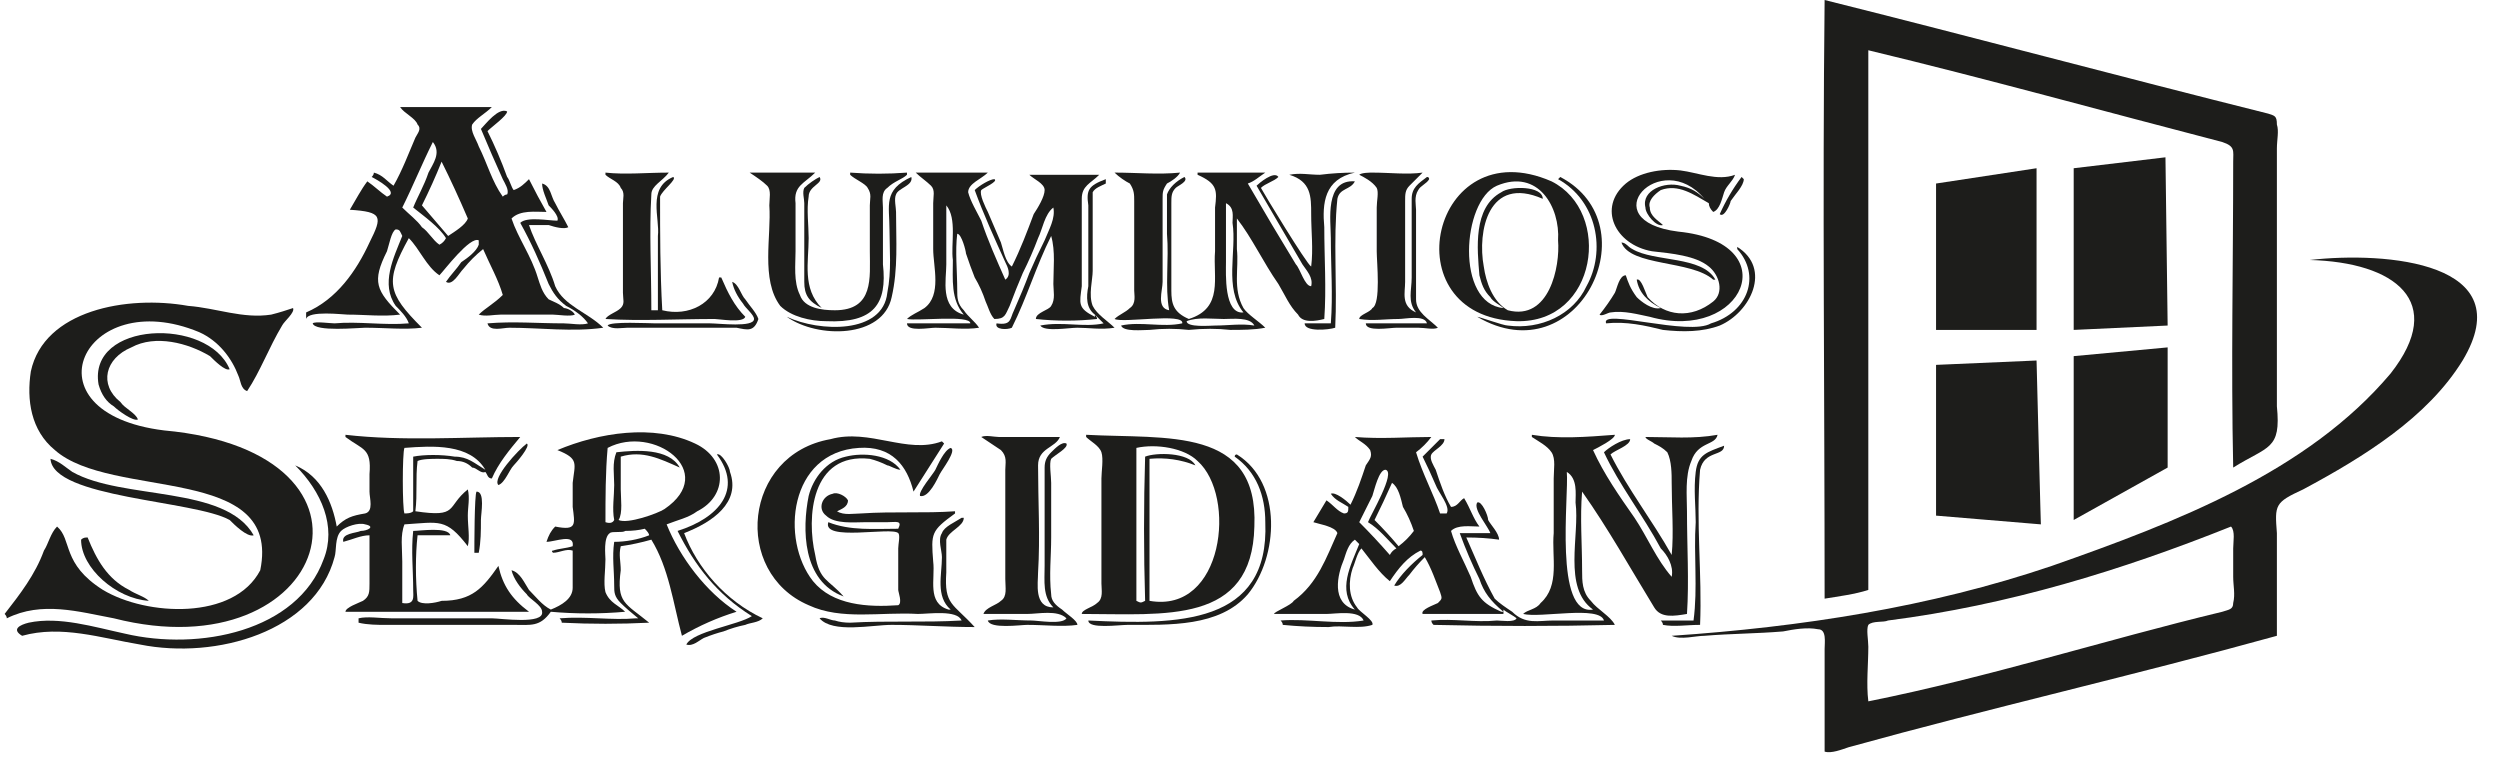 <svg version="1.2" xmlns="http://www.w3.org/2000/svg" viewBox="0 0 114 35" width="170" height="52">
	<title>logo-aluminios-sergidan-svg</title>
	<style>
		.s0 { fill: #1d1d1b } 
	</style>
	<path id="Layer" class="s0" d="m13.2 14.1c0.1 0.2-0.4 0.6-0.5 0.8-0.6 1-1 2.1-1.6 3-0.3-0.1-0.3-0.5-0.4-0.7-0.3-0.8-0.9-1.6-1.8-2-5.3-2.2-8.1 3.7-1.6 4.5 11 1 7.5 11.1-2.3 8.6-1.6-0.3-3.3-0.8-4.9 0q0-0.1-0.1-0.2c0.7-0.9 1.4-1.8 1.8-2.9 0.2-0.3 0.3-0.8 0.6-1.1 0.7 0.6 0.2 1.7 2.1 2.9 2 1.2 6 1.4 7.2-0.9 1-4.9-6.8-3.2-9.4-5.5-1.1-0.9-1.3-2.3-1.1-3.6 0.6-2.8 4.4-3.5 7.2-3 1.3 0.1 2.5 0.6 3.8 0.4 0.4-0.1 0.7-0.2 1-0.3z"/>
	<path id="Layer" fill-rule="evenodd" class="s0" d="m13.8 14.3c1.4-0.6 2.3-1.9 2.9-3.2 0.6-1.2 0.6-1.4-0.9-1.5 0.3-0.5 0.5-0.9 0.8-1.3 0.3 0.2 0.6 0.5 0.9 0.7 0.6-0.2-0.5-0.8-0.7-0.9q0.1-0.1 0.1-0.2c0.4 0.1 0.6 0.4 0.9 0.6 0.4-0.7 0.7-1.5 1-2.2 0.1-0.2 0.3-0.4 0.1-0.6-0.1-0.3-0.6-0.5-0.8-0.8h4.2c-0.3 0.3-0.7 0.5-0.9 0.8-0.1 0.3 0.2 0.7 0.3 1 0.4 0.8 0.6 1.6 1.1 2.3q0.1-0.1 0.2-0.1c0.1-0.2-0.1-0.5-0.2-0.7q-0.5-1.1-1-2.3c0.2-0.2 0.8-1 1.2-0.8 0 0.2-0.7 0.7-0.9 0.9q0.5 1 0.9 2.1c0.1 0.1 0.2 0.5 0.3 0.6 0.3-0.1 0.5-0.3 0.7-0.5q0.4 0.8 0.8 1.5c-0.5 0-1.2-0.1-1.6 0.3 0.3 0.9 0.9 1.7 1.2 2.7 0.1 0.3 0.2 0.7 0.5 1 0.2 0.1 0.5 0.2 0.7 0.4 0.1 0 0.4 0.1 0.5 0.3-0.2 0.1-0.8 0-1 0q-0.6 0-1.2 0-0.6 0-1.2 0c-0.3 0-0.7 0.1-1 0 0.3-0.3 0.7-0.5 1.1-0.9-0.2-0.7-0.6-1.4-0.9-2.1q-0.5 0.4-0.9 0.9c-0.2 0.2-0.5 0.8-0.8 0.6 0.2-0.3 0.5-0.6 0.7-0.9 0.3-0.2 0.7-0.5 0.8-0.8q0-0.1 0-0.2c-0.4-0.2-1.6 1.4-1.8 1.6-0.6-0.4-0.9-1.2-1.4-1.7-1.1 2-1 2.5 0.6 4.1-0.8 0.1-1.7 0-2.6 0-0.3 0-2.3 0.2-2.4-0.2 0.1-0.1 0.8 0 1 0 1.1-0.1 2.3 0.1 3.4 0-0.1-0.3-0.4-0.6-0.6-0.8-0.7-1-0.1-2.2 0.3-3.2-0.1-0.2-0.1-0.3-0.3-0.3-0.2 0.1-0.3 0.7-0.4 1-0.7 1.4-0.5 1.8 0.6 2.9-0.8 0.1-1.6 0-2.4 0-0.2 0-1.8-0.2-1.9 0.2m5.3-5.2q0.6 0.7 1.2 1.4c0.3-0.2 0.8-0.5 0.9-0.8q-0.6-1.4-1.2-2.6-0.4 1-0.9 2zm-0.9 0.1c0.3 0.3 0.7 0.6 0.9 0.9 0.3 0.2 0.5 0.6 0.8 0.8q0.2-0.1 0.3-0.3c-0.3-0.5-1-1-1.5-1.4 0.2-0.5 0.5-1 0.7-1.6 0.2-0.4 0.6-0.9 0.2-1.4-0.5 1-0.9 2-1.4 3z"/>
	<path id="Layer" fill-rule="evenodd" class="s0" d="m26 25q0 0 0 0 0 0-0.1 0.1zm-1.2-0.2c0.1-0.3 0.2-0.5 0.4-0.7 1 0.2 0.9-0.1 0.8-0.9q0-0.5 0-1.1c0.1-0.9 0.3-1.1-0.7-1.5 1.9-0.8 4.4-1.2 6.3-0.3 1.5 0.7 1.5 2.4 0.1 3.1-0.4 0.3-0.9 0.4-1.4 0.6 0.6 1.5 1.8 3.1 3.2 4q-1.3 0.4-2.5 1.1c-0.4-1.5-0.6-3.1-1.4-4.4q-0.7 0.2-1.4 0.3c-0.1 0.4 0 0.7 0 1.1-0.2 1.5 0.2 1.5 1.3 2.4q-2 0.1-4 0 0-0.1-0.1-0.2c1.2-0.1 2.4 0.1 3.5 0q0 0 0.1 0-0.5-0.4-0.8-0.7c-0.3-0.3-0.3-0.5-0.3-0.8 0-0.7-0.1-1.3 0-2 0.5 0 1.1-0.1 1.6-0.3q0-0.1-0.2-0.3-0.4 0.1-0.9 0.1c-0.1 0.1-0.6 0-0.7 0.1-0.3 0.2-0.2 1-0.2 1.2 0 0.5-0.1 1.1 0 1.5 0.2 0.5 0.6 0.6 0.9 0.9-1.1 0.1-2.3 0.1-3.4 0-0.5 0.7-0.9 0.6-1.7 0.6q-1.2 0-2.4 0-1.7 0-3.5 0c-0.3 0-0.8 0-1.2-0.1q0-0.1 0-0.2c0.4-0.1 1 0 1.5 0q2.3 0 4.6 0c0.4 0 2.4 0.3 2.3-0.3 0-0.3-0.6-0.6-0.7-0.8-0.3-0.3-0.6-0.7-0.7-1.1 0.4 0.1 0.6 0.6 0.8 0.9 0.3 0.3 0.6 0.7 1 0.9 0.5-0.2 1-0.5 1-1q0-0.9 0-1.7c-0.3-0.1-0.6 0.1-0.9 0.1q-0.1-0.1 0-0.1c0.3-0.1 0.6-0.1 0.9-0.2 0.1-0.6-0.8-0.2-1.2-0.2zm6.1-3.4q0 0 0 0c-0.9-0.4-1.7-0.8-2.7-0.5q0 0.8 0 1.5c0 0.4 0.1 1.1-0.1 1.4 0.4 0.2 1.8-0.3 2.1-0.5 2.5-1.7-0.5-3.9-2.6-2.8-0.1 1.1-0.1 2.3-0.1 3.4q0.3 0.1 0.4-0.1c-0.1-0.5 0-1.1 0-1.6 0-0.5-0.1-1 0.1-1.5 0.9-0.1 2.4-0.2 2.9 0.7z"/>
	<path id="Layer" fill-rule="evenodd" class="s0" d="m0.8 29.1c-0.5-0.3-0.1-0.5 0.3-0.6 1.4-0.3 3 0.2 4.4 0.5 3.4 0.8 7.9-0.1 9.1-3.4 0.6-1.5-0.1-3.1-1.3-4.3q0 0 0 0c1.2 0.5 1.7 1.7 1.9 2.8 0.4-0.4 0.7-0.5 1.3-0.6 0.4-0.1 0.2-0.7 0.2-1q0-0.4 0-0.8c0.1-1.2-0.3-1.1-1.1-1.7q0 0 0-0.1c2.6 0.3 5.4 0.1 8 0.1-0.5 0.6-1 1.2-1.3 1.9-0.2 0-0.2-0.2-0.3-0.3-0.2 0.1-0.4-0.2-0.6-0.2q-0.3-0.3-0.7-0.3c-0.3-0.1-0.6-0.1-0.9-0.1-0.2 0-0.7 0-0.9 0.1-0.1 0.8 0 1.5-0.1 2.3 2 0.3 1.4-0.2 2.4-1 0.1 0.4 0 0.8 0 1.2 0 0.5 0.1 1 0 1.4q0 0 0 0c-1-1.3-1.3-1.1-2.9-1-0.2 0.5-0.1 1.1-0.1 1.7 0 0.6 0 1.3 0 1.9 0.6 0.1 0.5-0.3 0.5-0.6 0-0.9-0.1-1.8 0-2.7 0.3 0 1.6-0.2 1.7 0.2-0.5 0-1 0-1.5 0-0.1 0.9-0.1 2 0 3 0.2 0.2 0.8 0.1 1.1 0 1.4 0 1.9-0.6 2.6-1.6 0.2 0.9 0.6 1.5 1.4 2.1q0 0 0 0h-8.4c0-0.2 0.6-0.4 0.8-0.5 0.3-0.2 0.3-0.4 0.3-0.8q0-1.1 0-2.2c-0.4 0-0.8 0.2-1.2 0.3-0.1-0.4 0.6-0.4 0.8-0.5 0.3 0 0.7-0.2 0.2-0.3-0.3-0.1-0.9 0.1-1.1 0.3-0.3 0.3-0.2 0.9-0.3 1.2-0.9 3.4-5.4 4.7-8.9 4-1.8-0.3-3.6-0.9-5.4-0.4zm21.2-7.6q0 0 0 0c-0.7-1.2-2.4-1.1-3.7-1-0.1 0.2-0.1 2.8 0 3 0.1 0 0.3 0 0.4-0.1 0-0.8 0-1.7 0-2.5 0.5-0.1 1.3-0.1 1.9 0 0.6 0 0.9 0.3 1.4 0.6z"/>
	<path id="Layer" fill-rule="evenodd" class="s0" d="m53.9 14.8c0.1-0.5-2.7 0-3.1-0.2 0.2-0.2 0.5-0.3 0.7-0.5 0.3-0.2 0.2-0.6 0.2-0.8q0-1 0-2 0-1.1 0-2.1c0-0.3 0-0.5-0.2-0.8-0.2-0.1-0.5-0.3-0.7-0.5 1 0 2 0.1 3 0-0.1 0.2-0.4 0.4-0.6 0.5-0.2 0.3-0.2 0.4-0.2 0.7q0 1 0 1.9 0 1 0 1.9c0 0.4-0.3 1.2 0.3 1.3-0.2-1.1 0-2.3-0.1-3.5 0-0.6 0-1.2 0-1.8 0.1-0.3 0.4-0.6 0.8-0.8 0.2 0.2-0.3 0.4-0.4 0.5-0.2 0.2-0.2 0.4-0.2 0.7q0 2 0 4c0 0.6 0.1 1 0.8 1.3 1.6-0.5 1.1-1.9 1.2-3.1q0-1 0-2c0.1-0.8 0.1-1.1-0.8-1.5q0 0 0-0.1h3.1c-0.3 0.2-0.5 0.4-0.8 0.5q1.1 1.9 2.2 3.7c0.2 0.2 0.4 1 0.7 1 0.1-0.4-0.2-0.7-0.4-1-0.7-1.2-1.4-2.4-2.1-3.6 0.1-0.1 0.8-0.7 1-0.4-0.2 0.2-0.6 0.3-0.8 0.5 0.1 0.2 2.1 3.5 2.3 3.6 0.1-0.8 0-1.6 0-2.4 0-0.8 0-1.5-1-1.8 0.5-0.1 0.9 0 1.4 0q0.8-0.1 1.6-0.1c-1.4 0.3-1.5 1.4-1.4 2.5 0 1.4 0.1 2.8 0 4.2-0.4 0.1-1 0.2-1.2-0.2-0.4-0.4-0.6-0.9-0.9-1.4-0.7-1-1.2-2.1-1.9-3 0 0.4 0 0.9 0 1.4 0.1 0.9-0.2 1.8 0.3 2.7 0.2 0.3 0.7 0.6 1 0.9-0.5 0.1-1.1 0.1-1.6 0.1q-0.9-0.1-1.9 0-0.9-0.1-1.8 0c-0.3 0-1.2 0.1-1.3-0.2 0.9-0.2 1.9 0.1 2.8-0.1zm2-5.5c0 0.9 0 1.8 0 2.7 0 0.5-0.1 2.4 0.8 2.3-0.9-1.1-0.3-2.8-0.5-4.1 0-0.3 0.1-0.7-0.3-0.9zm1.3 5.6c-0.2-0.4-1-0.3-1.4-0.3-0.5 0-1.2-0.1-1.7 0.1 0 0.3 1.1 0.2 1.3 0.2 0.6 0 1.2-0.1 1.8 0z"/>
	<path id="Layer" fill-rule="evenodd" class="s0" d="m68.6 28c-0.6-0.5-0.9-0.9-1.1-1.5q-0.5-1-0.9-2.1c0.5 0 0.9 0 1.4 0-0.1-0.3-0.8-1.1-0.6-1.4 0.2-0.1 0.5 0.6 0.5 0.8 0.1 0.2 0.5 0.6 0.5 0.9q-0.7-0.1-1.5-0.1c0.4 0.9 0.8 1.9 1.3 2.8 0.2 0.2 0.5 0.4 0.8 0.6 0.6 0.6 1.2 0.4 1.9 0.4 0.8 0 1.5 0 2.3 0-0.2-0.7-2.9-0.1-3.7-0.3 0.2-0.2 0.6-0.2 0.8-0.5 0.9-0.8 0.5-2.1 0.6-3.2q0-1.3 0-2.5c0-0.4 0.1-0.9-0.1-1.2-0.2-0.3-0.6-0.5-0.9-0.7q0 0 0-0.1c1.2 0.2 2.5 0.1 3.8 0 0 0.2-0.8 0.6-1 0.7 0.5 1.1 1.2 2.1 1.9 3.1 0.6 0.9 1 1.9 1.7 2.7q0 0 0 0c0.1-0.5-0.2-1-0.5-1.3-0.8-1.5-1.9-2.9-2.6-4.4 0.2-0.2 0.8-0.6 1.2-0.6 0 0.3-0.7 0.5-0.9 0.7 0.8 1.6 1.9 3 2.8 4.6 0.1-1 0-2.2 0-3.3 0-0.4 0-1-0.2-1.4-0.2-0.2-0.4-0.3-0.6-0.4-0.1-0.1-0.4-0.2-0.4-0.3 1.1 0 2.2 0.1 3.3-0.1-0.1 0.5-0.9 0.3-1.2 1.2-0.3 0.7-0.2 1.6-0.2 2.3 0 1.6 0.1 3.2 0 4.7-0.6 0.1-1.2 0.2-1.5-0.3-1.1-1.8-2.1-3.6-3.3-5.3q0 0 0 0c-0.1 1.2 0 2.4 0 3.6 0 0.5 0 1 0.4 1.4 0.3 0.4 0.9 0.7 1.1 1.1q-4.1 0.1-8.3 0-0.1-0.1-0.1-0.2c1-0.1 2 0.1 3 0 0.2 0 0.8 0.1 0.9-0.1-0.1-0.1-0.5-0.3-0.6-0.4zm4.1-0.1c-1.4-1-0.6-3.4-0.8-4.9 0-0.4 0.1-1.1-0.4-1.4 0.1 1.1-0.6 6.6 1.2 6.3z"/>
	<path id="Layer" fill-rule="evenodd" class="s0" d="m68.6 28c0 0 0 0 0 0.1h-3.7c-0.1-0.2 0.5-0.4 0.7-0.5 0.2-0.2 0.2-0.2 0.1-0.5-0.2-0.5-0.4-1.1-0.7-1.6q-0.4 0.4-0.7 0.8c-0.2 0.2-0.4 0.6-0.7 0.5 0.3-0.5 0.8-1 1.3-1.4 0-0.1 0-0.2-0.1-0.2-0.6 0.3-1 0.8-1.4 1.4-0.5-0.4-0.9-1-1.3-1.5-0.2 0.2-0.3 0.7-0.4 0.9-0.2 0.6-0.2 1.3 0.2 1.8 0.1 0.2 0.8 0.6 0.7 0.8-0.6 0.2-1.4 0-2 0.1q-1.1 0-2.1-0.1 0-0.1-0.1-0.2c1.2-0.1 2.6 0.2 3.8 0-0.2-0.5-1.3-0.3-1.7-0.3q-1.2 0-2.4 0c0-0.1 0.8-0.4 0.9-0.6 1.1-0.8 1.5-2 2-3.1-0.1-0.3-0.8-0.4-1.1-0.5q0.3-0.5 0.6-1c0.3 0.2 0.5 0.5 0.8 0.6 0.2 0 0.2-0.1 0.2-0.3-0.3-0.2-0.6-0.3-0.8-0.6 0.2-0.1 0.7 0.3 0.9 0.5 0.3-0.6 0.5-1.2 0.7-1.8 0.2-0.3 0.3-0.4 0.2-0.7-0.2-0.3-0.5-0.4-0.7-0.6 1.2 0.1 2.4 0 3.5 0q-0.3 0.4-0.7 0.7c0.3 1 0.8 1.9 1.1 2.8q0.2 0 0.3 0c0.2-0.3-0.4-1-0.5-1.3q-0.3-0.7-0.6-1.3 0.4-0.4 0.8-0.8 0.1 0 0.2 0c0 0.3-0.5 0.5-0.6 0.7-0.1 0.2 0.1 0.5 0.2 0.7 0.2 0.6 0.4 1.2 0.7 1.7 0.3 0 0.4-0.3 0.6-0.4 0.3 0.5 0.4 0.9 0.7 1.3-0.4 0-1-0.1-1.3 0.2 0.2 0.7 0.6 1.4 0.9 2.1 0.3 0.9 0.5 1.2 1.4 1.6zm-4.1-3.7q-0.2-0.6-0.5-1.1c-0.1-0.4-0.2-0.9-0.5-1.1q-0.4 0.9-0.8 1.7 0.6 0.6 1.1 1.2 0.4-0.3 0.7-0.7zm-0.8 0.8c-0.4-0.4-0.8-0.9-1.3-1.2 0.1-0.3 1.3-2.3 0.8-2.4-0.3 0-0.5 0.9-0.6 1.2-0.2 0.4-0.4 0.8-0.6 1.2q0.7 0.7 1.4 1.5 0.1-0.2 0.3-0.3zm-1.9-0.4c-0.3 0.2-0.4 0.6-0.5 0.9-0.3 0.7-0.6 2 0.5 2.3-0.8-0.9-0.2-2 0.2-3q-0.1-0.1-0.2-0.2z"/>
	<path id="Layer" class="s0" d="m43 20.3q-0.7 1.1-1.4 2.2c-0.3-1.2-1-2.1-2.5-2-3.2 0.2-3.6 4.2-2.1 6.1 0.9 1.1 2.5 1.2 3.9 1.1 0.2-0.1 0-0.6 0-0.7q0-0.5 0-1 0-0.5 0-0.9c0-0.2 0.1-0.6 0-0.7-0.3-0.3-3.5 0.4-3.2-0.5 1 0.4 2.1 0.3 3.2 0.3 0.2-0.4-0.1-0.3-0.5-0.3q-0.5 0-1 0c-0.5 0-1.4 0.1-1.8-0.3-0.4-0.3-0.2-0.9 0.3-1 0.2-0.1 0.6 0.1 0.7 0.3 0 0.3-0.3 0.4-0.5 0.5 0.3 0.2 0.8 0.1 1.1 0.1 1.5-0.1 2.9 0 4.3-0.1q0 0 0 0.1c-1.1 0.8-1.1 0.9-1 2.2 0.1 0.8-0.3 1.9 0.7 2.2q0.1 0 0.1 0c-0.7-0.6-0.4-1.6-0.4-2.4 0-0.3-0.2-0.8 0-1.1 0.1-0.3 0.6-0.5 0.9-0.7q0 0 0.1 0c0 0.4-0.7 0.6-0.8 1 0 0.5 0 1 0 1.5-0.1 1.5 0.3 1.4 1.3 2.5-1.3 0-2.6-0.1-3.8-0.1-0.9 0-2.7 0.4-3.3-0.3 0.2-0.1 0.5 0.1 0.7 0.1q0.3 0.1 0.7 0.1c1.7-0.1 3.4 0 5.1-0.1-0.2-0.5-1.5-0.3-2-0.3-1.7-0.1-3.5 0.3-5-0.4-3.5-1.5-3-6.9 1-7.6 1.8-0.5 3.5 0.7 5.1 0.1q0 0 0.1 0.1z"/>
	<path id="Layer" fill-rule="evenodd" class="s0" d="m49.5 19.9c3.7 0.2 7.9-0.4 7.7 4.2-0.1 4.5-4.1 4-7.9 4 0-0.2 0.5-0.3 0.7-0.5 0.3-0.2 0.2-0.6 0.2-0.9q0-1.2 0-2.4 0-1.2 0-2.4c0-0.3 0.1-0.9 0-1.2-0.1-0.3-0.5-0.5-0.7-0.7q0 0 0 0zm2.3 7.6c0.2 0.1 0.2 0.1 0.4 0q-0.1-3.3 0-6.6c0.5-0.2 2-0.2 2.3 0.4q-1-0.4-2.1-0.3c0 0 0 6.5 0 6.5 3.4 0.6 4-4.8 2.2-6.4-0.6-0.6-1.9-0.8-2.8-0.6 0 0.1 0 6.8 0 7z"/>
	<path id="Layer" fill-rule="evenodd" class="s0" d="m49.9 14.4c0 0 0.1 0.1 0.1 0.2-0.9 0.1-1.9 0.1-2.8 0 0-0.3 0.6-0.4 0.7-0.6 0.2-0.3 0.1-0.7 0.1-1 0-0.7 0.1-1.5-0.1-2.2q0 0 0 0c-0.7 1.4-1.1 2.8-1.8 4.2-0.2 0.1-0.8 0.1-0.7-0.2 0.7 0.1 0.6-0.2 0.8-0.6q0.4-0.9 0.7-1.7 0.3-0.7 0.7-1.5c0.2-0.5 0.5-1 0.4-1.5-0.4 0.3-0.5 1-0.7 1.4q-0.3 0.8-0.7 1.6-0.3 0.7-0.6 1.5c-0.2 0.4-0.2 0.6-0.7 0.6-0.2-0.2-0.3-0.6-0.4-0.8q-0.2-0.6-0.5-1.1-0.2-0.5-0.4-1.1c0-0.1-0.2-0.9-0.4-0.9-0.1 0.8 0 1.7 0 2.6 0 0.3 0 0.6 0.3 0.9 0.2 0.3 0.5 0.5 0.7 0.8-0.6 0.1-1.4 0-2 0-0.3 0-1.3 0.2-1.3-0.2 1 0 1.9 0 2.9 0 0-0.4-2.4-0.1-2.9-0.2 0.2-0.2 0.5-0.3 0.8-0.5 0.8-0.6 0.4-1.9 0.4-2.7q0-1.1 0-2.1c0-0.3 0.1-0.6-0.1-0.8-0.2-0.2-0.5-0.4-0.7-0.6h3.3c-0.3 0.3-0.9 0.5-0.9 0.9 0.1 0.4 0.4 0.9 0.6 1.3 0.3 0.9 0.7 1.8 1.1 2.7 0.3-0.2 0.1-0.6 0-0.8-0.5-1.1-1-2.2-1.4-3.3 0.2-0.2 0.7-0.5 0.9-0.5 0.2 0.1-0.5 0.4-0.6 0.5-0.1 0.2 0.2 0.8 0.3 1q0.3 0.7 0.6 1.4c0.1 0.3 0.2 0.9 0.5 1.1 0.4-0.8 0.7-1.6 1-2.4 0.2-0.3 0.5-0.8 0.5-1.1 0-0.3-0.5-0.5-0.7-0.7h3.2c-0.4 0.4-0.8 0.5-0.8 1.1q0 1 0 2 0 1 0 2c-0.1 0.8-0.2 1 0.6 1.4zm-6.8-5q0 0 0 0 0 1.3 0 2.7c0 0.7-0.3 2 0.8 2.3-0.6-0.7-0.5-1.6-0.5-2.5-0.1-0.7 0.2-1.9-0.3-2.5z"/>
	<path id="Layer" fill-rule="evenodd" class="s0" d="m69.2 14.7c-5.8-0.2-3.9-8.8 1.6-6.4 2.8 1.4 2.1 6.5-1.6 6.4zm-0.6-0.6c-0.1-0.1-0.5-0.3-0.6-0.5-0.3-0.3-0.4-0.6-0.5-1-0.1-1.2-0.3-3.1 1-3.8 0.4-0.3 1.9-0.3 1.9 0.3-2.5-1.1-3 1.5-2.7 3.1 0.1 0.7 0.4 1.6 1.1 2 1.9 0.5 2.4-2 2.3-3.2 0.1-1.5-0.9-3.3-2.8-2.5-1.6 0.7-1.9 5.4 0.3 5.6z"/>
	<path id="Layer" class="s0" d="m73 14.4q0.4-0.5 0.7-1c0.1-0.2 0.2-0.8 0.5-0.8 0.1 0.3 0.2 0.6 0.5 1 0.2 0.2 0.7 0.6 1.1 0.5-0.6-0.3-1-0.7-1.1-1.3 0.2-0.1 0.4 0.6 0.5 0.8 0.8 0.9 2 1 3 0.2 0.5-0.4 0.3-1.2-0.2-1.6-0.6-0.5-1.7-0.6-2.6-0.7-1.7-0.3-2.5-2-1.2-3.1 0.6-0.5 1.6-0.7 2.5-0.6 0.8 0.1 1.7 0.5 2.5 0.2-0.1 0.3-0.4 0.5-0.5 0.8-0.1 0.3-0.2 0.8-0.5 0.9q-0.2-0.2-0.2-0.4c-0.7-0.4-1.4-0.9-2.2-0.6-0.3 0.2-0.6 0.5-0.5 0.8 0 0.4 0.4 0.6 0.6 0.8-0.3 0.1-0.8-0.5-0.8-0.8-0.2-0.8 0.9-1.2 1.6-1 0.5 0.1 0.8 0.3 1.1 0.6-2-2.4-5.2 1-1.2 1.5 5 0.5 3 5.1-1.3 3.9-0.5-0.1-1.2-0.3-1.8-0.2-0.1 0-0.4 0.2-0.5 0.1z"/>
	<path id="Layer" class="s0" d="m48 27.8c-0.5-0.5-0.4-1.2-0.4-1.9q0-1.1 0-2.3 0-1.1 0-2.2c0-0.3 0.1-0.5 0.3-0.7 0.2-0.2 0.5-0.5 0.7-0.4 0.1 0.2-0.5 0.5-0.7 0.7-0.1 0.2 0 0.8 0 1.1q0 1.3 0 2.5c0 0.9-0.1 1.7 0 2.6 0 0.3 0.2 0.5 0.5 0.7 0.2 0.2 0.7 0.5 0.7 0.7-0.7 0.1-1.5 0-2.3 0-0.3 0-1.7 0.2-1.8-0.2 0.6-0.1 1.3 0 2 0 0.3 0 1.4 0.2 1.6-0.1-0.4-0.4-1.3-0.2-1.8-0.2-0.7 0-1.4 0-2 0 0.1-0.3 0.6-0.4 0.8-0.6 0.3-0.2 0.2-0.6 0.2-1q0-1.2 0-2.5 0-1.2 0-2.5c0-0.3 0.1-0.6-0.2-0.9-0.3-0.2-0.6-0.4-0.9-0.6 0.2-0.1 0.6 0 0.8 0 0.9 0 1.9 0 2.8 0-0.2 0.5-1 0.5-1 1.3 0 1.6 0.1 3.3 0 4.9 0 0.5-0.2 1.6 0.7 1.6z"/>
	<path id="Layer" class="s0" d="m38.7 7.9q1.3 0.1 2.6 0 0 0 0 0.1c-0.2 0.2-0.6 0.3-0.9 0.6-0.3 0.2-0.2 0.6-0.2 0.9q0 1.3 0 2.6c0.2 1.8-0.4 2.7-2.6 2.6-0.7 0-1.6-0.2-2.1-0.7-0.9-1.2-0.4-3.2-0.5-4.6 0-0.3 0.1-0.7-0.1-0.9-0.2-0.2-0.5-0.4-0.8-0.6 1 0 2 0 3 0-0.5 0.5-1 0.6-0.9 1.4q0 1.1 0 2.2c0 0.6-0.1 1.4 0.2 2 0.2 0.6 1 0.7 1.6 0.7 1.8 0 1.6-1.5 1.6-2.7 0-0.7 0-1.4 0-2.1 0-0.3 0.1-0.5-0.1-0.8-0.1-0.2-0.6-0.4-0.8-0.6q0-0.1 0-0.1z"/>
	<path id="Layer" class="s0" d="m27.5 7.9c0.9 0.1 1.9 0 2.9 0-0.3 0.4-0.8 0.6-0.8 1-0.1 1.7 0 3.5 0 5.3q0.1 0 0.3 0 0-1.7 0-3.4c0.1-0.8-0.5-2.2 0.7-2.7 0.2 0.1-0.5 0.6-0.6 0.9 0 1.7 0 3.4 0.1 5.2 1.2 0.3 2.4-0.3 2.6-1.5q0 0 0.1 0c0.3 0.7 0.6 1.3 1.1 1.8-0.1 0.3-1.2 0.1-1.4 0.1-1.7 0-3.4 0.1-5 0 0.1-0.2 0.5-0.3 0.7-0.5 0.2-0.2 0.1-0.4 0.1-0.7q0-1 0-2.1 0-1 0-2c0-0.2 0.1-0.5-0.1-0.7-0.1-0.3-0.5-0.4-0.7-0.6v-0.1z"/>
	<path id="Layer" class="s0" d="m65.1 14.8c-0.1-0.4-1-0.2-1.3-0.2-0.6 0-1.2 0.1-1.8 0 0-0.2 0.5-0.3 0.6-0.5 0.4-0.2 0.2-2.1 0.2-2.6q0-1 0-2c0-0.3 0.1-0.7 0-0.9-0.2-0.3-0.6-0.5-0.8-0.6 0.1-0.1 0.5-0.1 0.6-0.1 0.8 0 1.6 0.1 2.3 0-0.2 0.2-0.4 0.4-0.6 0.6-0.2 0.2-0.2 0.4-0.2 0.7q0 1 0 1.9 0 0.9 0 1.8c0 0.5-0.2 1.1 0.5 1.4-0.4-0.5-0.2-1-0.2-1.6q0-0.9 0-1.8 0-0.9 0-1.8c0-0.5 0.3-0.7 0.7-1q0.1 0 0.1 0.1c-0.1 0.2-0.4 0.3-0.5 0.5-0.2 0.3-0.1 0.7-0.1 0.9q0 1.1 0 2.1 0 1 0 2c0 0.6 0.6 0.9 1 1.3-0.2 0.1-0.6 0-0.9 0q-0.5 0-1 0c-0.3 0-1.4 0.2-1.4-0.2h2.8z"/>
	<path id="Layer" class="s0" d="m2.1 21c0.4 0.1 0.7 0.4 1 0.6 2.3 1.3 7 0.6 8.3 2.9-0.3 0.1-0.9-0.5-1.1-0.7-1.6-0.9-8.1-1-8.2-2.8z"/>
	<path id="Layer" class="s0" d="m10.3 16.9c-0.2 0.1-0.7-0.4-0.9-0.6-1-0.6-2.5-1-3.6-0.4-1.2 0.5-1.5 1.7-0.5 2.5 0.2 0.3 0.7 0.5 0.8 0.8-0.2 0.1-0.9-0.4-1.1-0.6q-0.5-0.3-0.7-1c-0.5-2.9 5-3.1 6-0.7z"/>
	<path id="Layer" class="s0" d="m24.6 8.4c0.4 0.1 0.4 0.6 0.6 0.9 0.2 0.4 0.4 0.7 0.6 1.1-0.2 0.1-0.6 0-0.9-0.1q-0.4 0-0.9 0c0.3 0.9 0.9 1.8 1.2 2.8 0.4 0.9 1.5 1.2 2.2 1.9-1.4 0.2-2.9 0-4.3 0-0.3 0-0.9 0.2-1-0.2 1.2-0.1 2.3 0 3.5 0 0.3 0 0.8 0.1 1.1 0-0.2-0.3-0.6-0.6-1-0.8-0.4-0.3-0.6-0.6-0.8-1-0.4-1-0.8-1.9-1.3-2.8 0.3-0.3 1.3-0.1 1.7-0.1 0.1-0.2-0.3-0.6-0.4-0.7-0.1-0.3-0.3-0.7-0.3-1z"/>
	<path id="Layer" class="s0" d="m56.4 20.8c2.1 1.3 1.9 4.7 0.5 6.4-1.3 1.5-3.6 1.4-5.5 1.4-0.4 0-1.8 0.2-1.8-0.2 4.1 0.2 8.3 0.2 8.1-4.5 0-1.2-0.4-2.3-1.4-3q0-0.1 0.1-0.1z"/>
	<path id="Layer" class="s0" d="m31.1 24.4c0.6 1.6 1.9 3.1 3.6 3.9-0.2 0.2-0.6 0.2-0.8 0.3q-0.5 0.1-1 0.3-0.4 0.1-0.9 0.3c-0.2 0.1-0.5 0.4-0.8 0.3 0.3-0.6 2.4-0.9 3-1.3-1.6-1-2.6-2.3-3.4-3.9 1.9-0.6 3-1.9 1.8-3.5 0.2-0.1 0.6 0.6 0.6 0.8 0.5 1.4-0.8 2.3-2.1 2.8z"/>
	<path id="Layer" class="s0" d="m35.8 14.5c1.5 0.7 4.4 0.8 4.6-1.1 0.2-1 0.1-2 0.1-2.9 0-1.1-0.3-1.8 1-2.4 0.1 0.4-0.6 0.5-0.7 0.8-0.1 0.2 0 0.6 0 0.8 0 1.3 0.1 2.6-0.2 3.9-0.4 1.9-3.4 1.9-4.8 0.9q0 0 0 0z"/>
	<path id="Layer" class="s0" d="m71.2 8.1c4.2 2.2 0.8 9.1-3.8 6.4 0.1 0 1.2 0.4 1.4 0.4 1.5 0.2 3-0.5 3.6-1.8 0.9-1.6 0.5-3.9-1.3-4.9q0 0 0.1-0.1z"/>
	<path id="Layer" class="s0" d="m75.9 28.6q0-0.1-0.1-0.2h1.5c0.2-1.5 0-3 0.1-4.5 0-0.7-0.1-1.5 0-2.3 0.1-0.8 0.5-0.9 1.3-1.2 0 0.5-0.9 0.2-1.1 1.1-0.2 2.4 0.1 4.8 0 7.1-0.6 0-1.2 0.1-1.7 0z"/>
	<path id="Layer" class="s0" d="m38.4 27.3c-1.9-0.7-1.9-3.1-1.6-4.6 0.2-0.8 0.8-1.6 1.7-1.8 0.8-0.2 2-0.1 2.5 0.6-0.2 0-0.5-0.2-0.6-0.2q-0.4-0.2-0.8-0.3c-2.7-0.3-2.9 2.7-2.5 4.4 0.2 1.2 0.6 1.1 1.3 1.9z"/>
	<path id="Layer" class="s0" d="m49.9 14.4c-0.4-0.3-0.4-0.8-0.3-1.3q0-1 0-1.9 0-0.9 0-1.8c-0.1-0.7 0-0.9 0.8-1.2q0 0.1 0 0.2c-0.2 0.1-0.5 0.2-0.6 0.4q0 1.8 0 3.6c0 0.4-0.2 1.1 0 1.6 0.2 0.4 0.7 0.7 1 1-0.6 0.1-1.2 0-1.7 0-0.4 0-1.5 0.2-1.7-0.1 1-0.2 2 0.1 2.9-0.1q-0.2-0.2-0.4-0.4z"/>
	<path id="Layer" class="s0" d="m79.3 11.3c1.6 1 0.6 3-0.8 3.6-0.8 0.3-1.7 0.3-2.6 0.2-0.8-0.2-1.7-0.4-2.6-0.3-0.3-0.7 3.8 0.6 4.8 0 1.7-0.5 2.3-2.2 1.2-3.4q0 0 0-0.1z"/>
	<path id="Layer" class="s0" d="m34.5 14.6c-0.2 0.6-0.5 0.5-1 0.4q-1 0-2.1 0-1.4 0-2.9 0c-0.2 0-0.7 0.1-0.9-0.1 0.1-0.2 1.9-0.1 2.2-0.1q1.2 0 2.5 0c0.4 0 2 0.2 2-0.2 0-0.2-0.4-0.5-0.5-0.7q-0.4-0.5-0.5-1c0.3 0.1 0.4 0.6 0.6 0.8 0.2 0.3 0.5 0.6 0.6 0.9z"/>
	<path id="Layer" class="s0" d="m60.9 15c-0.3 0.1-1.4 0.2-1.4-0.2q0.6 0 1.2 0c0.1-1.3 0-2.6 0-3.9 0-0.8-0.3-2.7 1.1-2.6-0.2 0.4-0.7 0.3-0.8 0.8-0.2 1.9 0 3.9-0.1 5.9z"/>
	<path id="Layer" class="s0" d="m3.5 24.7c0.1-0.1 0.2-0.1 0.3-0.1 0.4 1 0.9 1.9 1.9 2.4 0.3 0.2 0.7 0.3 0.9 0.5-1.5-0.1-3.1-1.5-3.1-2.8z"/>
	<path id="Layer" class="s0" d="m37.3 8.1c0.2 0.3-0.5 0.4-0.5 0.9-0.1 0.6 0 1.3 0 1.9 0 1.1-0.3 2.3 0.6 3.2q0 0 0 0c-0.6-0.3-0.8-0.6-0.8-1.2q0-0.9 0-1.8 0-0.9 0-1.8c0-0.2-0.1-0.5 0-0.7 0.2-0.2 0.5-0.4 0.7-0.5z"/>
	<path id="Layer" class="s0" d="m74 11.1c0.2 0 0.3 0.2 0.5 0.3 1 0.6 3.2 0.3 3.8 1.4h-0.1c-1-0.9-3.8-0.6-4.2-1.7z"/>
	<path id="Layer" class="s0" d="m21.8 25.3q-0.2 0-0.3 0c0-0.2 0-2.7 0.1-2.8 0.4 0 0.2 1 0.2 1.3 0 0.5 0 1-0.1 1.5z"/>
	<path id="Layer" class="s0" d="m43.3 20.5c0.3 0.1-0.4 1-0.5 1.2-0.1 0.2-0.5 1.1-0.9 1-0.1-0.2 0.6-1 0.7-1.2 0.1-0.2 0.4-0.9 0.7-1z"/>
	<path id="Layer" class="s0" d="m22.6 22.2c-0.3-0.3 0.9-1.6 1.3-1.9 0.2 0.1-0.5 0.9-0.6 1-0.2 0.2-0.4 0.8-0.7 0.9z"/>
	<path id="Layer" class="s0" d="m79.5 8.1q0.1 0.1 0.1 0.1c0 0.3-0.4 0.7-0.6 1 0 0.1-0.3 0.8-0.5 0.6q0.4-0.9 1-1.7z"/>
	<path id="Layer" class="s0" d="m83.3 0c6.8 1.7 13.5 3.5 20.3 5.2 0.3 0.1 0.4 0.1 0.4 0.5 0.1 0.3 0 0.7 0 1.1 0 3.9 0 7.9 0 11.8 0.2 2-0.4 1.8-2 2.8-0.1-4.7 0-9.3 0-14 0-0.5 0.1-0.7-0.5-0.9-5.4-1.4-10.8-2.9-16.2-4.2v24.7c-0.6 0.2-1.4 0.3-2 0.4 0-9.1-0.1-18.4 0-27.4z"/>
	<path id="Layer" fill-rule="evenodd" class="s0" d="m104 29.1c-6.5 1.8-13.1 3.3-19.6 5.1-0.3 0.1-0.8 0.3-1.1 0.2 0-1.5 0-3.1 0-4.7 0-0.3 0.1-0.9-0.3-0.9-0.5-0.1-1.1 0-1.6 0.1-1.2 0.1-2.4 0.1-3.6 0.2-0.4 0-1.1 0.2-1.5 0 5.9-0.4 11.8-1.3 17.4-3.2 5.7-2 11.7-4.3 15.5-8.8 2.6-3.3 0.2-5.1-3.7-5.2 3.5-0.4 9.7 0.1 7 4.6-1.6 2.6-4.5 4.4-7.3 5.9-1.3 0.6-1.3 0.7-1.2 2 0 1.5 0 3.1 0 4.7zm-18.7 3q0 0 0 0 0 0 0 0zm16.2-4.1c0.3-0.1 0.5-0.1 0.5-0.4 0.1-0.4 0-0.8 0-1.2q0-0.6 0-1.3c0-0.3 0.1-0.8-0.1-1-5 2-10.2 3.6-15.7 4.3-0.2 0.1-0.7 0-0.9 0.2-0.1 0.2 0 0.7 0 1 0 0.8-0.1 1.7 0 2.5 5.5-1.1 10.8-2.8 16.2-4.1z"/>
	<path id="Layer" class="s0" d="m88.4 8.4v6.7h4.6v-7.4l-4.6 0.7z"/>
	<path id="Layer" class="s0" d="m94.7 15.1v-7.4l4.2-0.5 0.1 7.7-4.3 0.2z"/>
	<path id="Layer" class="s0" d="m93 16.5l-4.6 0.2v6.9l4.8 0.4c0 0.4-0.2-7.5-0.2-7.5z"/>
	<path id="Layer" class="s0" d="m94.7 16.3v7.5l4.3-2.4v-5.5l-4.3 0.4z"/>
</svg>